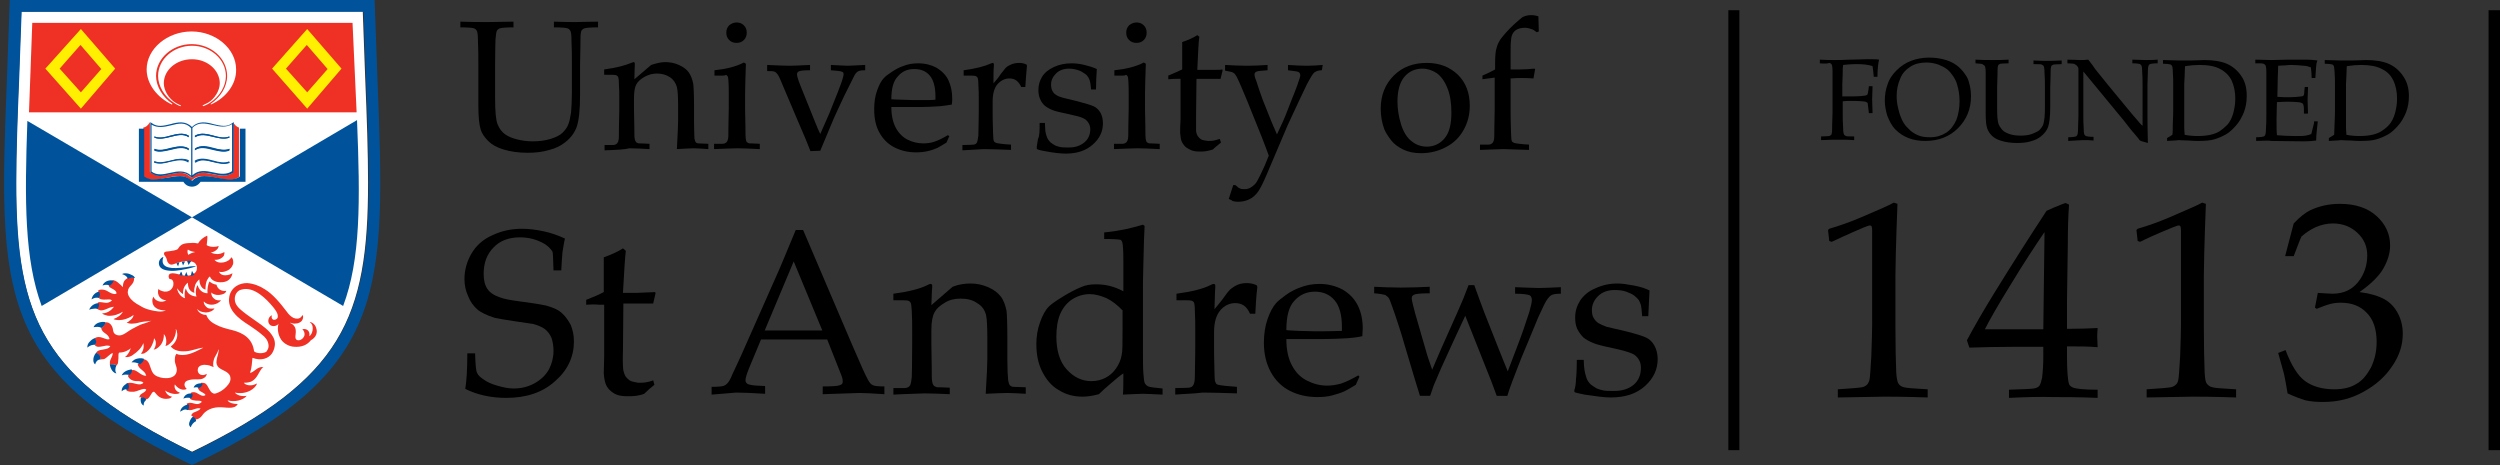 <?xml version="1.0" encoding="utf-8"?>
<svg version="1.1" id="a_x2F_w" xmlns="http://www.w3.org/2000/svg" xmlns:xlink="http://www.w3.org/1999/xlink" x="0px" y="0px"
	 viewBox="0 339.1 612 113.9" enable-background="new 0 339.1 612 113.9" xml:space="preserve">
<rect x="0" y="339.1" width="612" height="113.9" fill="#333333" stroke="none"/>
<rect x="-55.8" y="282.3" fill="none" width="729.3" height="227.8"/>
<g>
	<path d="M113.9,434.3c0.3-1.8,0.5-4.7,0.5-8.7h1.9c0.1,2.7,0.2,4.3,0.5,4.8c0.2,0.5,0.7,1,1.6,1.6c0.8,0.6,1.9,1.1,3.3,1.5
		c1.4,0.4,2.7,0.7,4,0.7c1.9,0,3.6-0.4,5.2-1.3c1.6-0.9,2.7-2,3.5-3.4c0.7-1.4,1.1-2.9,1.1-4.5c0-1.2-0.2-2.3-0.5-3.2
		c-0.4-0.9-0.9-1.6-1.7-2.2c-0.7-0.5-1.7-0.9-2.8-1.2c-0.7-0.1-2.1-0.3-4.1-0.6c-2.1-0.3-3.8-0.6-5.3-0.9c-1.9-0.6-3.4-1.3-4.3-2.1
		c-0.9-0.8-1.7-1.9-2.2-3.2c-0.6-1.3-0.9-2.7-0.9-4.2c0-2.2,0.6-4.3,1.7-6.2c1.1-1.9,2.8-3.5,5.1-4.5c2.3-1.1,4.7-1.6,7.3-1.6
		c1.6,0,3.3,0.2,5.2,0.6c1.9,0.4,3.6,1,5.3,1.8c-0.3,1.2-0.4,2.3-0.6,3.3c-0.1,1-0.2,2.5-0.3,4.5h-1.9c-0.1-2.9-0.1-4.4-0.3-4.7
		c-0.5-0.7-1.1-1.3-1.9-1.8c-1.9-1.1-3.9-1.6-6-1.6c-2.7,0-4.9,0.8-6.5,2.5c-1.6,1.6-2.4,3.8-2.4,6.4c0,1.6,0.3,2.8,0.9,3.7
		c0.6,0.9,1.6,1.6,3.1,2.1c1,0.4,2.7,0.7,5,1c2.3,0.3,4.4,0.6,6.3,1c1.8,0.5,3.1,1.1,3.9,1.9c0.8,0.7,1.5,1.7,2.1,2.8
		c0.5,1.2,0.8,2.5,0.8,4.1c0,3.7-1.5,7-4.6,9.7c-3.1,2.8-7.1,4.1-12,4.1C120.3,436.5,116.9,435.8,113.9,434.3z"/>
	<path d="M143.5,413.7v-1.2c1.8-0.7,3.2-1.3,4.3-1.9c0-4.5,0-7.3,0-8.5c1.9-0.7,3.5-1.4,4.7-2.2l0.7,0.6c-0.2,1.6-0.4,5-0.7,10.3
		c1.5,0,2.4,0,2.7,0c0.2,0,1.1,0,2.9-0.1c1,0,1.7-0.1,2.2-0.1l0.2,0.2l-0.6,2.6c-1.2,0-2.3,0-3.2,0c-1,0-2.4,0-4.1,0l-0.1,11.4
		c-0.1,2.8,0,4.4,0.1,5c0.1,0.5,0.3,1,0.5,1.4c0.3,0.4,0.6,0.7,1,1c0.4,0.3,1.1,0.4,2.1,0.6c0.8,0,1.4,0,1.9-0.1
		c0.5-0.1,1.1-0.2,1.8-0.5l0.3,1.1c-0.9,0.7-1.7,1.4-2.5,2.2c-0.7,0.3-1.4,0.4-2,0.5c-0.6,0.1-1.3,0.1-2.1,0.1c-1,0-1.8-0.1-2.4-0.3
		c-0.6-0.2-1.1-0.5-1.6-0.9c-0.5-0.4-0.9-0.9-1.2-1.5c-0.3-0.6-0.5-1.6-0.6-2.9c0-1.3,0.1-2.7,0.1-4.2c0-0.3,0-0.6,0-1v-11.6h-1.2
		C145.7,413.6,144.7,413.6,143.5,413.7z"/>
	<path d="M174.2,435.7v-1.9c1.5,0,2.4-0.1,2.8-0.2c0.4-0.1,0.7-0.3,1-0.6c0.3-0.3,0.8-1,1.3-2.3c0.3-0.7,1.6-3.3,3.6-7.9l7-15.8
		c0.8-1.7,2.4-5.6,4.9-11.6h1.8l12,28.1c2,4.6,3.2,7.4,3.9,8.6c0.4,0.7,0.7,1.1,1.2,1.3c0.4,0.2,1.4,0.3,2.8,0.3v1.9
		c-2.9-0.2-5-0.3-6.1-0.3l-9,0.3v-1.9c2.1,0,3.4-0.1,3.8-0.2c0.4-0.1,0.7-0.2,0.9-0.4c0.2-0.2,0.2-0.4,0.2-0.7
		c0-0.4-0.1-0.9-0.4-1.6l-3.4-8.6h-16.2l-3,7.2c-0.5,1.3-0.8,2.2-0.8,2.8c0,0.3,0.1,0.5,0.2,0.6c0.2,0.3,0.5,0.4,1,0.5
		c0.7,0.2,1.9,0.2,3.6,0.3v1.9c-3.2-0.2-5.5-0.3-7.1-0.3C178.3,435.4,176.3,435.5,174.2,435.7z M187.2,420h14.1l-7-16.9L187.2,420z"
		/>
	<path d="M218.7,435.7v-1.6l2.7,0c0.4,0,0.7-0.1,0.9-0.2c0.2-0.1,0.4-0.3,0.5-0.5c0.2-0.4,0.3-1,0.4-2c0-0.2,0.1-2.9,0.1-8V420
		c0-1.5,0-3.1-0.1-4.8c-0.1-1.1-0.1-1.8-0.3-2c-0.1-0.2-0.3-0.4-0.6-0.5c-0.3-0.1-1.5-0.1-3.6-0.1V411c3.8-0.5,6.5-1.2,8.3-2.1
		c0.4-0.2,0.6-0.3,0.8-0.3c0.1,0,0.2,0.1,0.3,0.1c0.1,0.1,0.1,0.2,0.1,0.4c0,0.1,0,0.3,0,0.4c-0.1,0.7-0.1,2.1-0.2,4.3l5.2-4.5
		c1.5-0.6,3-0.8,4.4-0.8c1.5,0,2.9,0.3,4.3,0.9c1.4,0.6,2.4,1.4,3.1,2.3c0.7,0.9,1.1,2.1,1.4,3.5c0.1,0.8,0.2,3.2,0.2,7v5
		c0,2.4,0.1,4.1,0.2,5c0.1,0.6,0.2,0.9,0.4,1.2c0.2,0.2,0.5,0.4,0.9,0.4l3,0.1v1.6c-1.8-0.1-3.4-0.2-4.6-0.2c-1.1,0-2.8,0.1-5.2,0.2
		c0.3-4.6,0.4-7.5,0.4-8.7v-4.7c0-2.9-0.1-4.9-0.3-5.8c-0.3-1.3-1-2.3-2.2-3c-1.1-0.8-2.5-1.1-4.1-1.1c-1.4,0-2.7,0.3-3.8,1
		c-1.2,0.7-2,1.4-2.5,2.3c-0.5,0.9-0.8,2.3-0.8,4.4v3.4c0.1,4.9,0.1,7.5,0.1,7.9c0,0.9,0.1,1.6,0.3,2c0.1,0.2,0.2,0.3,0.3,0.4
		c0.1,0.1,0.4,0.2,0.7,0.3c0.1,0,1.1,0,3.1,0.1v1.6c-2.3-0.1-4.3-0.2-6.2-0.2C224.8,435.5,222.2,435.5,218.7,435.7z"/>
	<path d="M270.3,397.6V396c2.1-0.2,3.8-0.5,5.3-0.8c1.4-0.3,2.8-0.7,4.2-1.1l0.4,0.3c-0.1,1.6-0.2,4.7-0.3,9.2l-0.1,4.5v17.5
		c0,1.9,0,3.6,0.1,4.9c0.1,1.4,0.2,2.2,0.4,2.5c0.2,0.3,0.4,0.5,0.8,0.7c0.4,0.2,1.6,0.3,3.5,0.5v1.5c-2.3-0.1-3.9-0.2-4.8-0.2
		c-0.8,0-2.5,0.1-4.9,0.2c0.1-1.3,0.1-3,0.1-5.2c-0.8,0.5-1.8,1.4-3,2.4c-1.3,1.1-2.3,2-3,2.7c-1.5,0.4-2.8,0.6-4,0.6
		c-2.1,0-4.1-0.5-5.8-1.6c-1.8-1-3.1-2.6-4.1-4.6c-1-2-1.4-4.2-1.4-6.7c0-1.9,0.3-3.6,0.9-5.3c0.6-1.7,1.3-3,2.2-3.9
		c0.5-0.5,1.6-1.3,3.4-2.4c1.8-1.1,3.2-1.8,4.4-2.3c1.1-0.5,2.3-0.7,3.6-0.7c1.2,0,2.3,0.1,3.5,0.4c1.1,0.3,2.2,0.7,3.3,1.3v-7.4
		c0-2.6-0.1-4.2-0.3-4.7c-0.1-0.2-0.2-0.4-0.4-0.5C273.8,397.7,272.5,397.6,270.3,397.6z M274.9,415.2c-1.3-1.4-2.6-2.4-4-3.1
		c-1.4-0.6-2.8-1-4.1-1c-1.5,0-2.9,0.4-4.2,1.2c-1.3,0.8-2.3,2-3,3.5c-0.7,1.6-1,3.5-1,5.7c0,3.4,0.8,6.1,2.5,8
		c1.7,1.9,3.7,2.9,6.1,2.9c1.3,0,2.4-0.3,3.4-0.8c1-0.5,1.9-1.3,2.6-2.3c0.7-1,1.2-2.1,1.4-3.4c0.2-0.8,0.2-2.8,0.2-6.1V415.2z"/>
	<path d="M287.7,435.7v-1.6c2.1,0,3.3-0.1,3.4-0.1c0.3-0.1,0.6-0.1,0.7-0.3c0.2-0.1,0.3-0.3,0.4-0.5c0.2-0.4,0.3-1.1,0.3-2
		c0.1-5,0.1-7.6,0.1-7.8V420c0-1.5,0-3.1-0.1-4.8c0-1.1-0.1-1.8-0.2-2c-0.1-0.2-0.3-0.4-0.6-0.5c-0.3-0.1-1.5-0.1-3.7-0.1V411
		c3.8-0.5,6.5-1.2,8.3-2.1c0.4-0.2,0.6-0.3,0.8-0.3c0.1,0,0.2,0.1,0.3,0.1c0.1,0.1,0.1,0.2,0.1,0.4c0,0.1,0,0.3,0,0.4
		c-0.1,1.1-0.1,2.9-0.2,5.3c0.8-1,1.6-1.9,2.3-2.9c0.7-1,1.2-1.6,1.5-1.9c0.6-0.5,1.2-0.9,1.9-1.2c0.7-0.3,1.5-0.4,2.3-0.4
		c0.8,0,1.6,0.2,2.3,0.5l0.2,0.4c-0.3,2.5-0.4,4.7-0.5,6.6h-1.3c-0.4-0.9-0.9-1.6-1.5-2c-0.6-0.4-1.3-0.6-2.1-0.6
		c-1.4,0-2.7,0.6-3.7,1.8c-1,1.2-1.5,3-1.5,5.3v2.9c0,1.2,0,3.5,0.1,6.8c0,1.2,0.1,1.9,0.1,2.2c0.1,0.3,0.2,0.5,0.3,0.7
		c0.1,0.1,0.3,0.3,0.6,0.3c0.6,0.2,2.1,0.3,4.5,0.5v1.6c-3.3-0.1-6.1-0.2-8.4-0.2C292.2,435.5,289.9,435.5,287.7,435.7z"/>
	<path d="M332.8,431.3l-0.9,2c-1.3,0.8-2.2,1.3-2.8,1.6c-0.9,0.4-1.9,0.7-3,1c-1.1,0.3-2.3,0.4-3.6,0.4c-2.5,0-4.7-0.5-6.7-1.5
		c-2-1-3.6-2.6-4.7-4.6c-1.1-2-1.7-4.4-1.7-7.2c0-2.1,0.3-4.1,0.9-5.8c0.6-1.7,1.3-3,2-3.8c0.5-0.6,1.4-1.3,2.5-2.1
		c1.1-0.8,2.3-1.4,3.4-1.8c1.5-0.6,3.1-0.9,4.8-0.9c2.1,0,4,0.5,5.7,1.4c1.7,1,2.9,2.3,3.7,3.9s1.2,3.5,1.2,5.6
		c0,0.5-0.1,1.2-0.1,1.9c-1.3,0.3-2.5,0.4-3.6,0.5c-2,0.1-4,0.2-6,0.2h-9c0,2.7,0.5,4.9,1.4,6.5c0.9,1.7,2.1,2.9,3.7,3.7
		c1.6,0.8,3.2,1.2,4.9,1.2c1.1,0,2.3-0.2,3.4-0.5c1.1-0.4,2.5-1,4.2-2L332.8,431.3z M314.9,419.9c0.5,0.1,1.5,0.1,3,0.2
		c2.8,0.1,4.7,0.1,5.7,0.1c2.5,0,4.1-0.1,4.9-0.1c0-0.4,0-0.8,0-1c0-2.9-0.6-5.1-1.8-6.5c-1.2-1.4-2.8-2.1-4.8-2.1
		c-2.1,0-3.8,0.8-5.1,2.3C315.5,414.2,314.9,416.6,314.9,419.9z"/>
	<path d="M347.6,436l-1.2-3.9l-2.6-8.7c-0.7-2.5-1.5-4.9-2.3-7.3c-0.8-2.3-1.3-3.7-1.5-4s-0.6-0.6-0.9-0.8c-0.4-0.1-1.3-0.3-2.7-0.4
		v-1.6c2.1,0.1,4.3,0.2,6.6,0.2c2.5,0,4.8-0.1,7-0.2v1.6c-1.7,0-2.9,0.1-3.4,0.2c-0.4,0.1-0.6,0.2-0.8,0.4c-0.2,0.2-0.2,0.4-0.2,0.7
		c0,0.4,0.3,1.6,0.8,3.5l2.6,9c0.4,1.5,1,3.2,1.6,4.9l2.1-4.9l4.1-9.2c1-2.2,1.9-4.4,2.7-6.6h1.4c1.2,3.4,2.1,5.7,2.5,6.8l3.2,8.1
		c1.1,2.7,1.9,4.8,2.5,6.2l2.1-5.5c1.4-3.6,2.4-6.6,3.2-9.1c0.4-1.4,0.6-2.3,0.6-2.9c0-0.5-0.2-0.9-0.5-1.1
		c-0.4-0.2-1.6-0.4-3.6-0.4v-1.6c2.8,0.1,4.8,0.2,5.9,0.2c1.3,0,3.1-0.1,5.3-0.2v1.6c-1.1,0-1.8,0.1-2.2,0.3c-0.4,0.2-0.7,0.5-1,0.9
		c-0.5,0.6-1.2,2.1-2.3,4.5l-2.9,7l-1.3,3.1c-0.2,0.6-1,2.5-2.2,5.7c-0.5,1.3-0.9,2.5-1.2,3.5h-2.6l-1.3-3.5l-6.4-16.1l-2.7,5.8
		l-3.2,7c-0.7,1.6-1.3,3-1.8,4.2l-0.9,2.6L347.6,436L347.6,436z"/>
	<path d="M386,427.2h1.7c0,1.1,0.1,1.9,0.2,2.6c0.1,0.6,0.3,1.3,0.5,1.9c0.2,0.6,0.6,1.1,1,1.5c0.5,0.4,1,0.7,1.5,1
		c0.5,0.2,1.1,0.4,1.7,0.5c0.6,0.1,1.4,0.1,2.6,0.1c1.9,0,3.5-0.5,4.7-1.5c1.2-1,1.8-2.4,1.8-4.2c0-0.8-0.2-1.5-0.6-2.1
		c-0.4-0.6-0.9-1.1-1.7-1.4c-0.7-0.3-2.3-0.8-4.7-1.3c-2.4-0.5-3.9-0.9-4.6-1.2c-1-0.4-1.9-0.9-2.5-1.4c-0.6-0.6-1.1-1.3-1.5-2.1
		c-0.4-0.9-0.5-1.8-0.5-2.8c0-1.5,0.4-2.8,1.2-4.1c0.8-1.2,2-2.3,3.7-3c1.7-0.8,3.5-1.2,5.4-1.2c1.2,0,2.5,0.2,4.1,0.5
		c1.6,0.3,2.8,0.7,3.8,1.2c-0.1,2.1-0.2,4.2-0.3,6.3H402c-0.1-1.4-0.2-2.3-0.3-2.7c-0.1-0.4-0.3-0.8-0.5-1.2
		c-0.2-0.3-0.6-0.7-1.1-1.1c-0.5-0.4-1.2-0.7-2-1c-0.8-0.3-1.8-0.4-2.9-0.4c-1.6,0-3,0.5-4,1.5c-1,1-1.5,2.1-1.5,3.4
		c0,0.7,0.1,1.4,0.4,1.9c0.3,0.5,0.7,1,1.2,1.3c0.5,0.3,1.2,0.6,2,0.9l4.7,1.1c2.4,0.6,4,1.1,4.9,1.5c0.9,0.4,1.6,1.1,2.1,2
		c0.5,0.9,0.8,2,0.8,3.3c0,2.5-1,4.7-3.1,6.6c-2.1,1.9-4.9,2.8-8.4,2.8c-1.6,0-3.7-0.3-6.4-0.7c-1.5-0.3-2.3-0.5-2.4-0.6
		c-0.1-0.1-0.1-0.1-0.1-0.3s0-0.3,0.1-0.5c0.2-0.8,0.3-1.6,0.3-2.4C385.9,431.2,386,429.6,386,427.2z"/>
</g>
<g>
	<polygon points="423.1,449.3 423.1,341.6 425.8,341.6 425.8,449.3 422.9,449.3 	"/>
	<polygon points="609.2,449.3 609.2,341.6 612,341.6 612,449.3 609.1,449.3 	"/>
	<path d="M445.5,354.6v-0.9c1.4,0.1,2.6,0.1,3.6,0.1c0.7,0,1.9,0,3.8-0.1c1.8,0,3-0.1,3.7-0.1c0.7,0,1.3,0,1.9,0
		c0.6,0,1.1,0,1.5,0.1c-0.2,0.8-0.4,2.2-0.4,4.2h-0.9c-0.1-1.1-0.2-2-0.3-2.6c-0.5-0.2-1.1-0.3-1.8-0.4c-0.7-0.1-1.5-0.1-2.5-0.1
		s-1.9,0.1-2.9,0.2c-0.1,0.5-0.1,1-0.1,1.4c0,0.2,0,1.3-0.1,3.2v3.1c1,0,2,0,2.8,0c1.2,0,2.1-0.1,2.8-0.2c0.3-0.1,0.4-0.1,0.5-0.2
		c0.1-0.1,0.2-0.5,0.3-1.2l0.1-0.9h0.9l-0.1,3.2l0.1,3.4h-0.9l-0.1-0.9c-0.1-1-0.2-1.6-0.2-1.6c-0.1-0.1-0.3-0.2-0.5-0.3
		c-0.5-0.1-1.7-0.2-3.6-0.2c-0.7,0-1.3,0-2,0.1v2.8c0,1.3,0,2.5,0.1,3.7c0,0.9,0.1,1.4,0.2,1.6c0.1,0.2,0.3,0.3,0.5,0.4
		c0.2,0.1,0.9,0.1,2,0.1v0.9c-1.2-0.1-2.4-0.1-3.5-0.1c-1.1,0-2.6,0-4.6,0.1v-0.9c1.1,0,1.8-0.1,2-0.1c0.2-0.1,0.4-0.2,0.5-0.3
		c0.1-0.2,0.2-0.6,0.2-1.4c0-0.2,0-1.5,0.1-4v-6.5c0-1.3,0-2.5,0-3.7c0-0.9-0.1-1.4-0.2-1.6c-0.1-0.2-0.3-0.3-0.5-0.4
		C447.2,354.7,446.6,354.7,445.5,354.6"/>
	<path d="M461.4,363.8c0-1.5,0.2-2.8,0.7-4.1c0.4-1.3,1.2-2.4,2.2-3.4c1-1,2.2-1.8,3.5-2.3c1.3-0.5,2.8-0.8,4.4-0.8
		c1.5,0,2.9,0.2,4.2,0.6c1.3,0.4,2.3,1,3.1,1.7c0.8,0.7,1.4,1.5,1.9,2.3c0.4,0.6,0.6,1.4,0.8,2.2c0.2,0.8,0.3,1.8,0.3,2.7
		c0,3.1-1.1,5.7-3.2,7.8c-2.1,2.1-4.8,3.1-8,3.1c-1.5,0-2.8-0.2-4.1-0.7c-1.3-0.5-2.3-1.2-3.2-2.1c-0.9-0.9-1.5-2.1-2-3.4
		C461.7,366.4,461.4,365.1,461.4,363.8 M464.3,362.6c0,0.9,0.1,1.8,0.3,2.7c0.2,0.9,0.4,1.7,0.7,2.4c0.4,1.1,1,2.1,1.8,2.8
		c0.7,0.8,1.5,1.3,2.4,1.7c0.9,0.4,1.9,0.5,3,0.5c1.5,0,2.8-0.4,3.9-1.1c1.1-0.7,1.9-1.8,2.5-3.1c0.5-1.3,0.8-2.9,0.8-4.6
		c0-1.5-0.2-2.8-0.6-4.1c-0.2-0.8-0.6-1.5-1-2.1c-0.4-0.6-0.9-1.2-1.4-1.6c-0.6-0.5-1.3-0.8-2.2-1.2c-0.9-0.3-1.9-0.5-2.9-0.5
		c-1.5,0-2.8,0.3-3.9,1c-1.1,0.7-2,1.6-2.5,2.9C464.6,359.6,464.3,361.1,464.3,362.6"/>
	<path d="M483.6,354.6v-0.9c1.5,0.1,2.9,0.1,4.2,0.1c1.3,0,2.6,0,3.9-0.1v0.9c-1.1,0-1.8,0.1-2,0.1c-0.2,0.1-0.4,0.2-0.5,0.3
		c-0.1,0.2-0.2,0.6-0.2,1.4c0,0.2,0,1.5-0.1,4v5.2c0,2,0.1,3.3,0.4,4c0.3,0.6,0.7,1.2,1.2,1.6c0.4,0.3,1,0.6,1.7,0.8
		c0.7,0.2,1.5,0.3,2.4,0.3c1,0,2-0.1,2.8-0.4c0.8-0.3,1.4-0.6,1.8-0.9c0.4-0.4,0.7-0.8,0.9-1.2c0.2-0.5,0.3-1.1,0.4-1.9
		c0.1-0.8,0.1-1.8,0.1-3v-4.3c0-1.3,0-2.5-0.1-3.7c0-0.9-0.1-1.4-0.2-1.6c-0.1-0.2-0.3-0.3-0.5-0.4c-0.2-0.1-0.9-0.1-2-0.1v-0.9
		c1.5,0.1,2.7,0.1,3.4,0.1c0.6,0,1.8,0,3.5-0.1v0.9c-1.1,0-1.8,0.1-2,0.1c-0.2,0.1-0.4,0.2-0.5,0.3c-0.1,0.2-0.2,0.6-0.2,1.4
		c0,0.2,0,1.5-0.1,4v4.7c0,2.3-0.2,3.9-0.5,4.8c-0.3,0.9-0.9,1.7-1.8,2.4c-0.6,0.5-1.4,0.9-2.5,1.2c-1,0.3-2.1,0.4-3.4,0.4
		c-1.4,0-2.7-0.2-3.7-0.5c-1.1-0.3-1.9-0.8-2.4-1.3c-0.5-0.5-0.9-1.1-1.1-1.7c-0.3-0.8-0.4-2-0.4-3.8v-6.2c0-1.3,0-2.5,0-3.7
		c0-0.9-0.1-1.4-0.2-1.6c-0.1-0.2-0.3-0.3-0.5-0.4C485.4,354.7,484.7,354.7,483.6,354.6"/>
	<path d="M506.3,373.6v-0.9c1,0,1.6-0.1,1.9-0.2c0.1-0.1,0.2-0.1,0.3-0.3c0.1-0.2,0.2-0.7,0.2-1.5c0-1.2,0.1-2.3,0.1-3.2v-11.3
		c0-0.3,0-0.5-0.1-0.6c-0.1-0.2-0.2-0.4-0.5-0.6c-0.2-0.1-0.4-0.3-0.6-0.3c-0.2,0-0.7-0.1-1.5-0.1v-0.9c1.6,0,2.6,0.1,3,0.1
		c0.7,0,1.4,0,2.1-0.1c0.8,1,1.4,1.8,1.7,2.3l2.9,3.6l4.2,5.1c1.3,1.6,2.4,2.9,3.2,3.8c0.5,0.6,0.9,1.1,1.3,1.4v-10.2
		c0-0.9,0-2-0.1-3.2c0-0.8-0.1-1.2-0.2-1.4c-0.1-0.1-0.2-0.2-0.3-0.3c-0.3-0.1-0.9-0.2-1.9-0.2v-0.9c1.1,0,2.2,0.1,3.3,0.1
		c1.1,0,2,0,2.9-0.1v0.9c-1,0-1.6,0.1-1.9,0.2c-0.1,0.1-0.2,0.1-0.3,0.3c-0.1,0.2-0.2,0.7-0.2,1.5c0,1.2-0.1,2.3-0.1,3.2v6.7
		c0,1.4,0,3.9,0.1,7.6l-1.4-0.4l-0.3-0.1c-0.1,0-0.1-0.1-0.2-0.1c-0.1,0-0.2-0.2-0.5-0.6c-0.8-0.9-1.3-1.6-1.7-2l-1.8-2.3l-9.9-12
		v10.8c0,0.9,0,2,0.1,3.3c0,0.8,0.1,1.3,0.2,1.4c0.1,0.1,0.2,0.2,0.3,0.3c0.3,0.1,0.9,0.2,1.9,0.2v0.9c-0.8-0.1-1.7-0.1-2.7-0.1
		C508.7,373.5,507.5,373.5,506.3,373.6"/>
	<path d="M530.5,373.6v-0.7c0.5-0.3,1-0.6,1.3-0.8c0.1-0.6,0.1-1.5,0.1-2.6c0.1-1.9,0.1-3.2,0.1-4v-5.7c0-0.9,0-2-0.1-3.2
		c0-0.8-0.1-1.2-0.2-1.4c-0.1-0.1-0.2-0.2-0.3-0.3c-0.3-0.1-1-0.2-1.9-0.2v-0.9c1.4,0,2.6,0.1,3.6,0.1c0.8,0,1.9,0,3.3,0
		c1.4,0,2.5-0.1,3.2-0.1c2.3,0,4.1,0.3,5.5,0.9c1.4,0.6,2.6,1.6,3.5,2.9c1,1.4,1.4,3,1.4,5c0,1.4-0.2,2.7-0.7,4
		c-0.5,1.2-1.1,2.3-1.9,3.2c-0.8,0.9-1.6,1.7-2.5,2.2c-0.9,0.5-1.8,0.9-2.8,1.2c-1,0.3-2.3,0.4-4,0.4c-0.6,0-1.3,0-2.3-0.1
		c-1.3,0-2.1-0.1-2.5-0.1C532.9,373.5,531.9,373.5,530.5,373.6 M534.8,372.1c1,0.2,2.1,0.3,3.2,0.3c1.2,0,2.2-0.1,3.1-0.3
		c0.9-0.2,1.7-0.5,2.3-0.9c0.6-0.4,1.2-0.9,1.9-1.6c0.6-0.7,1.1-1.7,1.4-2.8c0.3-1.1,0.5-2.3,0.5-3.5c0-1.7-0.3-3.2-0.9-4.5
		c-0.6-1.2-1.6-2.2-2.8-2.8c-1.2-0.7-3-1-5.1-1c-1.1,0-2.3,0.1-3.5,0.3c0,0.5-0.1,1.3-0.1,2.4l-0.1,2v5.6l0,4.3
		C534.7,370.2,534.7,371,534.8,372.1"/>
	<path d="M552.3,373.6v-0.9c1,0,1.6-0.1,1.9-0.2c0.1-0.1,0.2-0.1,0.3-0.3c0.1-0.2,0.2-0.7,0.2-1.5c0.1-1.2,0.1-2.3,0.1-3.2v-7.1
		c0-1.3,0-2.5,0-3.7c0-0.9-0.1-1.4-0.2-1.6c-0.1-0.2-0.3-0.3-0.5-0.4c-0.2-0.1-0.9-0.1-2-0.1v-0.9l4,0.1l4.2-0.1c2,0,3.5,0,4.4,0
		c0.9,0,1.8,0.1,2.6,0.2c-0.2,0.5-0.3,1-0.3,1.4c0,0.1-0.1,1.1-0.2,2.9h-0.9c0-0.9-0.1-1.8-0.2-2.6c-0.5-0.2-1.1-0.4-1.7-0.4
		c-1-0.1-2.1-0.2-3.1-0.2c-0.2,0-0.7,0-1.5,0.1c-0.8,0-1.3,0.1-1.7,0.1c0,1-0.1,2-0.1,2.9l-0.1,4.7c1.1,0.1,2.1,0.1,3,0.1
		c1.1,0,2.1-0.1,2.8-0.2c0.3,0,0.5-0.1,0.6-0.2s0.2-0.5,0.2-1.1l0.1-1h0.8v0.3l-0.1,2.9l0.1,3.3h-1l0-1c0-0.7-0.1-1.1-0.2-1.3
		c-0.1-0.2-0.3-0.3-0.6-0.4c-0.5-0.1-1.5-0.2-3.1-0.2c-0.6,0-1.5,0-2.7,0.1c0,0.9-0.1,2.3-0.1,4.2c0,1.7,0,3,0.1,3.9
		c1.3,0.1,2.8,0.2,4.5,0.2c1.2,0,2,0,2.5-0.1c0.5-0.1,1-0.2,1.4-0.4c0.1-0.3,0.2-0.7,0.3-1.2c0.2-0.8,0.4-1.4,0.4-1.9h0.9
		c-0.2,1.9-0.4,3.4-0.4,4.7c-0.8,0.1-1.8,0.2-2.9,0.2l-8.3-0.1C555.9,373.5,554.6,373.5,552.3,373.6"/>
	<path d="M570.1,373.6v-0.7c0.5-0.3,1-0.6,1.3-0.8c0-0.6,0.1-1.5,0.1-2.6c0.1-1.9,0.1-3.2,0.1-4v-5.7c0-0.9,0-2-0.1-3.2
		c-0.1-0.8-0.1-1.2-0.2-1.4c-0.1-0.1-0.2-0.2-0.3-0.3c-0.3-0.1-1-0.2-1.9-0.2v-0.9c1.4,0,2.5,0.1,3.6,0.1c0.8,0,1.9,0,3.3,0
		c1.4,0,2.5-0.1,3.2-0.1c2.3,0,4.1,0.3,5.5,0.9c1.4,0.6,2.6,1.6,3.5,2.9c1,1.4,1.5,3,1.5,5c0,1.4-0.2,2.7-0.7,4
		c-0.5,1.2-1.1,2.3-1.9,3.2c-0.8,0.9-1.6,1.7-2.5,2.2c-0.9,0.5-1.8,0.9-2.8,1.2c-1,0.3-2.3,0.4-4,0.4c-0.6,0-1.3,0-2.3-0.1
		c-1.3,0-2.1-0.1-2.5-0.1C572.5,373.5,571.5,373.5,570.1,373.6 M574.4,372.1c1,0.2,2.1,0.3,3.2,0.3c1.2,0,2.2-0.1,3.1-0.3
		c0.9-0.2,1.7-0.5,2.3-0.9c0.6-0.4,1.3-0.9,1.9-1.6c0.6-0.7,1.1-1.7,1.4-2.8c0.3-1.1,0.5-2.3,0.5-3.5c0-1.7-0.3-3.2-0.9-4.5
		c-0.6-1.2-1.5-2.2-2.8-2.8c-1.3-0.7-3-1-5.1-1c-1.1,0-2.3,0.1-3.5,0.3c0,0.5-0.1,1.3-0.1,2.4l-0.1,2v5.6l0,4.3
		C574.3,370.2,574.3,371,574.4,372.1"/>
	<path d="M448.4,398.3l-0.6-0.2l-0.3-2.7l0.3-0.3c2.4-0.7,5-1.6,7.8-2.8c4.2-1.8,6.8-2.9,8-3.6l0.9,0.3c-0.4,10.2-0.5,16.1-0.5,17.6
		V419c0,5,0.1,8.7,0.2,11.3c0.1,1.5,0.3,2.4,0.6,2.8c0.3,0.4,0.8,0.7,1.3,0.8c0.6,0.2,2.5,0.3,5.8,0.5v2c-5.7-0.2-9.2-0.2-10.6-0.2
		c-1.1,0-4.9,0.1-11.4,0.2v-2c3.4-0.2,5.4-0.4,5.9-0.5c0.5-0.1,0.9-0.3,1.2-0.6c0.3-0.2,0.4-0.6,0.6-1c0.2-0.7,0.3-2.7,0.5-6
		c0.1-3.3,0.2-5.8,0.2-7.5v-13.2c0-5.4,0-8.8,0-10.1c0-0.6-0.1-1-0.2-1.1c-0.1-0.1-0.2-0.1-0.4-0.1c-0.2,0-0.7,0.2-1.5,0.5
		C452.2,396.5,449.7,397.7,448.4,398.3"/>
	<path d="M491.8,436.5v-2c3.5-0.1,5.5-0.2,6.1-0.3c0.6-0.1,1-0.3,1.3-0.6c0.3-0.4,0.5-1.1,0.7-2c0.2-1.6,0.3-3.4,0.3-5.1V424h-7.3
		c-4,0-7.6,0.1-10.8,0.2l-0.6-1.8c1.7-3.2,4-7.2,6.9-11.9c4.2-6.8,8.4-13.4,12.6-19.8c0.3-0.1,0.9-0.4,1.8-0.8
		c1.7-0.7,2.7-1.1,2.9-1.1l0.8,0.4c-0.2,2.7-0.3,6-0.3,9.9c-0.1,8.3-0.2,12.8-0.2,13.6v6.9c3,0,5.5-0.1,7.5-0.2
		c-0.1,1.1-0.1,1.9-0.1,2.2l0.1,2.5c-2.3-0.2-4.2-0.2-5.8-0.2H506v2.3c0,3.7,0.2,6,0.5,6.9c0.1,0.3,0.4,0.6,0.8,0.8
		c0.8,0.4,2.9,0.6,6.2,0.6v2c-4.8-0.2-8.5-0.2-11.1-0.2C499.6,436.2,496,436.3,491.8,436.5 M485.9,419.7h14.3l0.3-23.8
		c-2.4,3.5-5.2,7.8-8.3,12.9C489.1,413.8,487,417.5,485.9,419.7"/>
	<path d="M523.9,398.3l-0.6-0.2l-0.3-2.7l0.3-0.3c2.4-0.7,5-1.6,7.8-2.8c4.1-1.8,6.8-2.9,8-3.6l0.9,0.3c-0.4,10.2-0.5,16.1-0.5,17.6
		V419c0,5,0.1,8.7,0.2,11.3c0.1,1.5,0.2,2.4,0.6,2.8c0.3,0.4,0.8,0.7,1.3,0.8c0.6,0.2,2.5,0.3,5.8,0.5v2c-5.7-0.2-9.2-0.2-10.6-0.2
		c-1.1,0-4.8,0.1-11.3,0.2v-2c3.4-0.2,5.4-0.4,5.9-0.5c0.5-0.1,0.9-0.3,1.2-0.6c0.3-0.2,0.5-0.6,0.6-1c0.2-0.7,0.3-2.7,0.5-6
		c0.1-3.3,0.2-5.8,0.2-7.5v-13.2c0-5.4,0-8.8,0-10.1c0-0.6-0.1-1-0.2-1.1c-0.1-0.1-0.2-0.1-0.4-0.1c-0.2,0-0.7,0.2-1.5,0.5
		C527.6,396.5,525.1,397.7,523.9,398.3"/>
	<path d="M560,435.4c-0.3-1.9-0.6-3.4-0.8-4.4c-0.1-0.6-0.7-2.5-1.5-5.5l1.8-0.7c1.4,3.7,3,6.3,4.8,7.6c1.8,1.3,4.2,2,7.1,2
		c2.1,0,4-0.4,5.4-1.3c1.5-0.8,2.6-2.2,3.6-4c0.9-1.9,1.4-3.9,1.4-6.3c0-3.1-0.8-5.5-2.4-7.1c-1.6-1.7-3.7-2.5-6.4-2.5
		c-0.9,0-1.7,0.1-2.5,0.3c-0.8,0.2-1.9,0.6-3.4,1.2l-0.4-0.3l0.7-3.6c1.8,0.1,3,0.2,3.6,0.2c2.7,0,4.8-1,6.3-2.9
		c1.5-1.9,2.2-4.1,2.2-6.5c0-2.2-0.8-4-2.4-5.5c-1.6-1.5-3.6-2.3-6-2.3c-1.4,0-2.8,0.3-4.2,0.9c-1.3,0.6-2.5,1.4-3.5,2.3
		c-0.4,0.8-1,2.5-1.9,4.8h-2.1l2.1-8c1.5-1.6,2.9-2.7,4.2-3.3c2.2-1,4.5-1.5,7.1-1.5c3.8,0,6.8,1,9,3c2.2,2,3.3,4.4,3.3,7.2
		c0,1.9-0.6,3.8-1.7,5.7c-1.1,1.9-3.1,3.8-5.8,5.7c2.5,0.3,4.5,0.9,6,1.7c1.5,0.8,2.6,2,3.4,3.5c0.8,1.5,1.2,3.2,1.2,5
		c0,2.7-0.8,5.3-2.5,7.8c-1.7,2.6-4,4.7-7.1,6.4c-3,1.7-6.3,2.5-9.9,2.5c-1.6,0-3-0.1-4.3-0.4C563.1,436.7,561.7,436.2,560,435.4"/>
</g>
<g>
	<path d="M112.7,345.8v-1.4c2.4,0.1,4.7,0.1,6.7,0.1c2.1,0,4.2-0.1,6.3-0.1v1.4c-1.7,0-2.8,0.1-3.2,0.2c-0.4,0.1-0.6,0.3-0.8,0.5
		c-0.2,0.3-0.3,1-0.4,2.2c0,0.3-0.1,2.4-0.1,6.3v8.2c0,3.2,0.2,5.3,0.6,6.3c0.4,1,1,1.9,1.9,2.5c0.7,0.5,1.6,0.9,2.8,1.2
		c1.2,0.3,2.4,0.5,3.9,0.5c1.7,0,3.1-0.2,4.4-0.6c1.3-0.4,2.3-0.9,2.9-1.5c0.6-0.6,1.1-1.2,1.4-2c0.3-0.7,0.5-1.7,0.7-3
		c0.1-1.3,0.2-2.9,0.2-4.8V355c0-2,0-4-0.1-5.9c0-1.4-0.1-2.2-0.3-2.5c-0.2-0.3-0.4-0.5-0.8-0.6c-0.4-0.1-1.4-0.2-3.2-0.2v-1.4
		c2.4,0.1,4.2,0.1,5.3,0.1c1,0,2.9-0.1,5.5-0.1v1.4c-1.8,0-2.8,0.1-3.2,0.2c-0.4,0.1-0.6,0.3-0.8,0.5c-0.2,0.3-0.3,1-0.3,2.2
		c0,0.3,0,2.4-0.1,6.3v7.4c0,3.7-0.3,6.2-0.8,7.7c-0.5,1.4-1.4,2.7-2.8,3.8c-1,0.8-2.3,1.5-3.9,1.9c-1.6,0.5-3.4,0.7-5.3,0.7
		c-2.3,0-4.3-0.3-5.9-0.8c-1.7-0.5-2.9-1.2-3.8-2.1c-0.9-0.9-1.5-1.8-1.8-2.7c-0.4-1.2-0.6-3.2-0.6-6.1V355c0-2,0-4-0.1-5.9
		c0-1.4-0.1-2.2-0.3-2.5c-0.2-0.3-0.4-0.5-0.8-0.6C115.6,345.9,114.5,345.8,112.7,345.8z"/>
	<path d="M148,375.9v-1.3l2.1,0c0.3,0,0.6-0.1,0.7-0.2c0.2-0.1,0.3-0.2,0.4-0.4c0.2-0.3,0.3-0.8,0.3-1.6c0-0.2,0-2.3,0.1-6.4v-2.7
		c0-1.2,0-2.5-0.1-3.8c0-0.9-0.1-1.4-0.2-1.6c-0.1-0.2-0.3-0.3-0.5-0.4c-0.2-0.1-1.2-0.1-2.9-0.1v-1.3c3-0.4,5.2-1,6.6-1.6
		c0.3-0.1,0.5-0.2,0.6-0.2c0.1,0,0.2,0,0.2,0.1c0.1,0.1,0.1,0.2,0.1,0.3c0,0.1,0,0.2,0,0.4c0,0.5-0.1,1.7-0.1,3.4l4.1-3.5
		c1.2-0.4,2.4-0.7,3.4-0.7c1.2,0,2.3,0.2,3.4,0.7c1.1,0.5,1.9,1.1,2.4,1.8c0.5,0.7,0.9,1.7,1.1,2.8c0.1,0.7,0.2,2.5,0.2,5.6v3.9
		c0,1.9,0.1,3.2,0.1,3.9c0.1,0.4,0.2,0.8,0.3,0.9c0.2,0.2,0.4,0.3,0.7,0.3l2.4,0.1v1.3c-1.4-0.1-2.7-0.2-3.6-0.2
		c-0.8,0-2.2,0.1-4.1,0.2c0.2-3.7,0.3-6,0.3-6.9v-3.7c0-2.3-0.1-3.8-0.3-4.6c-0.3-1-0.8-1.8-1.7-2.4c-0.9-0.6-2-0.9-3.2-0.9
		c-1.1,0-2.1,0.3-3,0.8c-0.9,0.5-1.6,1.1-2,1.8s-0.6,1.8-0.6,3.5v2.7c0.1,3.8,0.1,5.9,0.1,6.2c0,0.7,0.1,1.3,0.3,1.6
		c0.1,0.1,0.1,0.3,0.3,0.3c0.1,0.1,0.3,0.2,0.6,0.2c0.1,0,0.9,0,2.5,0.1v1.3c-1.8-0.1-3.4-0.2-4.9-0.2
		C152.9,375.7,150.9,375.8,148,375.9z"/>
	<path d="M174.9,357.6v-1.3c2.9-0.3,5.3-0.9,7.2-1.9l0.5,0.3c-0.1,3.2-0.2,5.6-0.2,7.2v4c0.1,3.8,0.1,5.9,0.1,6.2
		c0,0.7,0.1,1.3,0.2,1.6c0.1,0.1,0.2,0.3,0.3,0.3c0.1,0.1,0.3,0.2,0.5,0.2c0.1,0,0.9,0,2.5,0.1v1.3c-2.3-0.1-4-0.2-5.4-0.2
		c-1.2,0-3.1,0.1-5.8,0.2v-1.3l2.1,0c0.3,0,0.6-0.1,0.7-0.2c0.2-0.1,0.3-0.2,0.4-0.4c0.2-0.3,0.3-0.8,0.3-1.6c0-0.2,0-2.3,0.1-6.4
		v-3.9c0-2.2-0.1-3.5-0.2-3.9c-0.1-0.2-0.3-0.4-0.5-0.5C177.6,357.7,176.6,357.6,174.9,357.6z M180.3,344.6c0.7,0,1.3,0.2,1.8,0.7
		c0.5,0.5,0.7,1.1,0.7,1.8c0,0.7-0.2,1.3-0.7,1.8c-0.5,0.5-1.1,0.7-1.8,0.7c-0.7,0-1.3-0.2-1.8-0.7c-0.5-0.5-0.7-1.1-0.7-1.8
		c0-0.7,0.2-1.3,0.7-1.8C179,344.9,179.6,344.6,180.3,344.6z"/>
	<path d="M198.4,376.1c-0.6-1.5-1-2.5-1.2-3l-1.8-4.2l-4.5-10.6c-0.3-0.7-0.6-1.1-0.8-1.3c-0.2-0.2-0.4-0.4-0.7-0.4
		c-0.2-0.1-0.8-0.1-1.6-0.1V355c2.5,0.1,4.2,0.2,5.4,0.2c1.2,0,2.9-0.1,5.1-0.2v1.3c-1.6,0-2.5,0.1-2.8,0.3
		c-0.3,0.2-0.4,0.4-0.4,0.7c0,0.4,0.3,1.4,0.9,2.9l2.7,6.7l0.6,1.5c0.7,1.8,1.2,2.9,1.5,3.5l2.2-5c0.1-0.3,0.8-2,2-5
		c0.7-1.8,1.2-3.1,1.4-4c0.1-0.3,0.1-0.5,0.1-0.7c0-0.3-0.1-0.4-0.3-0.5c-0.4-0.2-1.3-0.3-2.8-0.4V355c2.2,0.1,3.6,0.2,4.2,0.2
		c0.5,0,1.9-0.1,4.2-0.2v1.3c-0.9,0-1.5,0.1-1.8,0.3c-0.3,0.2-0.6,0.5-0.9,1.1c-0.2,0.4-1,2-2.4,4.8l-2.1,4.5
		c-0.4,0.8-1.6,3.8-3.8,9L198.4,376.1L198.4,376.1z"/>
	<path d="M232.4,372.4l-0.7,1.6c-1,0.6-1.8,1.1-2.2,1.3c-0.7,0.3-1.5,0.6-2.4,0.8c-0.9,0.2-1.8,0.3-2.8,0.3c-2,0-3.7-0.4-5.3-1.2
		c-1.6-0.8-2.8-2-3.7-3.6c-0.9-1.6-1.3-3.5-1.3-5.7c0-1.7,0.2-3.2,0.7-4.6c0.5-1.4,1-2.4,1.6-3c0.4-0.5,1.1-1,2-1.6
		c0.9-0.6,1.8-1.1,2.7-1.4c1.2-0.5,2.4-0.7,3.8-0.7c1.7,0,3.2,0.4,4.5,1.1c1.3,0.8,2.3,1.8,2.9,3.1c0.6,1.3,0.9,2.8,0.9,4.4
		c0,0.4,0,0.9-0.1,1.5c-1.1,0.2-2,0.3-2.9,0.4c-1.6,0.1-3.2,0.2-4.8,0.2h-7.1c0,2.1,0.4,3.8,1.1,5.1c0.7,1.3,1.7,2.3,2.9,2.9
		c1.2,0.6,2.5,0.9,3.8,0.9c0.9,0,1.8-0.1,2.7-0.4c0.9-0.3,2-0.8,3.3-1.6L232.4,372.4z M218.2,363.4c0.4,0,1.2,0.1,2.3,0.1
		c2.2,0.1,3.7,0.1,4.6,0.1c2,0,3.3,0,3.9-0.1c0-0.4,0-0.6,0-0.8c0-2.3-0.5-4.1-1.4-5.1c-0.9-1.1-2.2-1.6-3.8-1.6c-1.7,0-3,0.6-4,1.8
		C218.7,358.9,218.2,360.8,218.2,363.4z"/>
	<path d="M235.6,375.9v-1.3c1.7,0,2.6-0.1,2.7-0.1c0.3,0,0.4-0.1,0.6-0.2c0.1-0.1,0.2-0.2,0.3-0.4c0.1-0.3,0.2-0.9,0.3-1.6
		c0.1-3.9,0.1-6,0.1-6.2v-2.6c0-1.2,0-2.5-0.1-3.8c0-0.9-0.1-1.4-0.2-1.6c-0.1-0.2-0.3-0.3-0.5-0.4c-0.3-0.1-1.2-0.1-2.9-0.1v-1.3
		c3-0.4,5.2-1,6.5-1.6c0.3-0.1,0.5-0.2,0.6-0.2c0.1,0,0.2,0,0.2,0.1c0.1,0.1,0.1,0.2,0.1,0.3c0,0.1,0,0.2,0,0.4
		c-0.1,0.9-0.1,2.3-0.1,4.2c0.7-0.8,1.3-1.5,1.8-2.3c0.6-0.8,1-1.2,1.2-1.5c0.4-0.4,1-0.7,1.5-0.9c0.6-0.2,1.2-0.3,1.8-0.3
		c0.6,0,1.2,0.1,1.8,0.4l0.1,0.3c-0.2,2-0.3,3.7-0.4,5.2h-1c-0.3-0.7-0.7-1.2-1.2-1.6c-0.4-0.3-1-0.5-1.7-0.5
		c-1.1,0-2.1,0.5-2.9,1.4c-0.8,0.9-1.2,2.4-1.2,4.2v2.3c0,1,0,2.8,0.1,5.3c0,0.9,0.1,1.5,0.1,1.8c0.1,0.3,0.1,0.4,0.2,0.5
		c0.1,0.1,0.3,0.2,0.5,0.3c0.4,0.1,1.6,0.3,3.6,0.4v1.3c-2.6-0.1-4.8-0.2-6.7-0.2C239.2,375.7,237.4,375.8,235.6,375.9z"/>
	<path d="M254.5,369.2h1.3c0,0.9,0.1,1.5,0.1,2c0.1,0.5,0.2,1,0.4,1.5c0.2,0.5,0.5,0.9,0.8,1.2c0.4,0.3,0.8,0.6,1.2,0.8
		c0.4,0.2,0.9,0.3,1.3,0.4c0.4,0.1,1.1,0.1,2.1,0.1c1.5,0,2.7-0.4,3.7-1.2c1-0.8,1.5-1.9,1.5-3.3c0-0.6-0.2-1.2-0.5-1.6
		c-0.3-0.5-0.7-0.8-1.3-1.1c-0.6-0.3-1.8-0.6-3.7-1c-1.9-0.4-3.1-0.7-3.6-0.9c-0.8-0.3-1.5-0.7-2-1.1c-0.5-0.4-0.9-1-1.2-1.7
		c-0.3-0.7-0.4-1.4-0.4-2.2c0-1.2,0.3-2.2,0.9-3.2c0.6-1,1.6-1.8,2.9-2.4c1.3-0.6,2.7-0.9,4.3-0.9c0.9,0,2,0.1,3.2,0.4
		c1.2,0.3,2.2,0.6,3,1c-0.1,1.6-0.2,3.3-0.2,5h-1.2c-0.1-1.1-0.2-1.8-0.3-2.1c-0.1-0.3-0.2-0.6-0.4-0.9c-0.2-0.3-0.4-0.6-0.9-0.9
		c-0.4-0.3-0.9-0.6-1.5-0.8c-0.6-0.2-1.4-0.4-2.3-0.4c-1.3,0-2.4,0.4-3.2,1.2c-0.8,0.8-1.2,1.7-1.2,2.7c0,0.6,0.1,1.1,0.3,1.5
		c0.2,0.4,0.5,0.8,0.9,1c0.4,0.3,0.9,0.5,1.6,0.7l3.7,0.9c1.9,0.5,3.2,0.9,3.9,1.2c0.7,0.3,1.3,0.9,1.7,1.6c0.4,0.7,0.6,1.6,0.6,2.6
		c0,2-0.8,3.7-2.5,5.2c-1.7,1.5-3.9,2.2-6.6,2.2c-1.3,0-3-0.2-5.1-0.6c-1.2-0.2-1.8-0.4-1.9-0.5c-0.1-0.1-0.1-0.1-0.1-0.2
		c0-0.1,0-0.2,0-0.4c0.1-0.6,0.2-1.3,0.3-1.9C254.5,372.4,254.5,371.1,254.5,369.2z"/>
	<path d="M272.8,357.6v-1.3c2.9-0.3,5.3-0.9,7.2-1.9l0.5,0.3c-0.1,3.2-0.2,5.6-0.2,7.2v4c0.1,3.8,0.1,5.9,0.1,6.2
		c0,0.7,0.1,1.3,0.2,1.6c0.1,0.1,0.2,0.3,0.3,0.3c0.1,0.1,0.3,0.2,0.5,0.2c0.1,0,0.9,0,2.5,0.1v1.3c-2.3-0.1-4-0.2-5.4-0.2
		c-1.2,0-3.1,0.1-5.8,0.2v-1.3l2.1,0c0.3,0,0.6-0.1,0.7-0.2c0.2-0.1,0.3-0.2,0.4-0.4c0.2-0.3,0.3-0.8,0.3-1.6c0-0.2,0-2.3,0.1-6.4
		v-3.9c0-2.2-0.1-3.5-0.2-3.9c-0.1-0.2-0.2-0.4-0.5-0.5C275.5,357.7,274.5,357.6,272.8,357.6z M278.2,344.6c0.7,0,1.3,0.2,1.8,0.7
		c0.5,0.5,0.7,1.1,0.7,1.8c0,0.7-0.2,1.3-0.7,1.8c-0.5,0.5-1.1,0.7-1.8,0.7c-0.7,0-1.3-0.2-1.8-0.7c-0.5-0.5-0.7-1.1-0.7-1.8
		c0-0.7,0.2-1.3,0.7-1.8C276.9,344.9,277.5,344.6,278.2,344.6z"/>
	<path d="M286,358.5v-0.9c1.4-0.6,2.6-1.1,3.4-1.5c0-3.5,0-5.8,0-6.7c1.5-0.5,2.8-1.1,3.7-1.7l0.5,0.4c-0.2,1.2-0.3,3.9-0.5,8.1
		c1.2,0,1.9,0,2.1,0c0.1,0,0.9,0,2.3,0c0.8,0,1.3,0,1.7-0.1l0.1,0.2l-0.5,2.1c-0.9,0-1.8,0-2.6,0c-0.8,0-1.9,0-3.3,0l-0.1,9
		c0,2.2,0,3.5,0,3.9c0.1,0.4,0.2,0.8,0.4,1.1c0.2,0.3,0.5,0.6,0.8,0.8c0.3,0.2,0.9,0.3,1.7,0.4c0.6,0,1.1,0,1.5-0.1
		c0.4-0.1,0.8-0.2,1.4-0.4l0.3,0.9c-0.7,0.6-1.4,1.1-2,1.7c-0.6,0.2-1.1,0.3-1.6,0.4c-0.5,0.1-1,0.1-1.7,0.1c-0.8,0-1.4-0.1-1.9-0.3
		c-0.5-0.2-0.9-0.4-1.3-0.7c-0.4-0.3-0.7-0.7-1-1.2c-0.3-0.5-0.4-1.3-0.5-2.3c0-1,0-2.1,0.1-3.3c0-0.2,0-0.5,0-0.8v-9.2h-0.9
		C287.8,358.4,286.9,358.4,286,358.5z"/>
	<path d="M300.8,387.8l1.1-3.4h0.5c0.3,0.2,0.5,0.4,0.7,0.6c0.2,0.1,0.4,0.2,0.6,0.3c0.2,0.1,0.6,0.1,1,0.1c0.5,0,0.9-0.1,1.3-0.3
		c0.4-0.2,0.8-0.5,1.2-0.9c0.4-0.4,0.8-1.2,1.3-2.2c0.8-1.6,1.5-3.2,2.1-4.8c-0.5-1.3-1-2.8-1.7-4.5l-3.5-8.7
		c-1.1-2.6-1.9-4.6-2.6-6c-0.3-0.5-0.5-0.9-0.9-1.1c-0.3-0.2-1-0.3-2-0.5V355c1.8,0.1,3.7,0.2,5.4,0.2c1.7,0,3.4-0.1,5-0.2v1.3
		c-1.5,0.1-2.4,0.2-2.6,0.3c-0.4,0.1-0.6,0.4-0.6,0.8c0,0.2,0.1,0.7,0.4,1.4c0.6,1.8,1.1,3.4,1.6,4.7l1.4,3.5c0.8,2.1,1.6,3.8,2.1,5
		l1.2-2.6c0.5-1,1.3-3,2.4-5.9c1.2-2.9,1.8-4.7,2-5.4c0.1-0.2,0.1-0.4,0.1-0.6c0-0.3-0.1-0.5-0.3-0.7c-0.2-0.2-1.1-0.3-2.7-0.5V355
		c1.7,0.1,3.2,0.2,4.6,0.2c1.3,0,2.6-0.1,3.9-0.2l-0.2,1.3c-0.8,0-1.3,0.2-1.8,0.5c-0.4,0.3-1,1.3-1.9,3c-0.8,1.7-2.4,5-4.7,10
		l-5.1,12c-0.8,1.9-1.5,3.3-2.1,4.2c-0.6,0.8-1.3,1.5-2.2,1.9c-0.8,0.4-1.8,0.6-2.8,0.6c-0.5,0-0.9-0.1-1.3-0.2
		C301.7,388.2,301.3,388,300.8,387.8z"/>
	<path d="M338,365.7c0-3.3,1.1-6,3.2-8.1c2.1-2.1,4.8-3.1,8.1-3.1c3.1,0,5.6,1,7.6,2.9c2,2,2.9,4.5,2.9,7.6c0,2.2-0.5,4.1-1.5,5.9
		c-1,1.8-2.4,3.2-4.3,4.2s-3.9,1.5-6.1,1.5c-1.7,0-3.2-0.3-4.4-0.9c-1.2-0.6-2.2-1.3-2.9-2.2c-0.7-0.9-1.3-1.8-1.7-2.7
		C338.3,369.2,338,367.5,338,365.7z M342.1,364c0,1.8,0.3,3.7,0.9,5.6c0.6,1.9,1.5,3.3,2.6,4.1c1.1,0.9,2.4,1.3,3.7,1.3
		c1.7,0,3.2-0.7,4.3-2c1.2-1.4,1.7-3.5,1.7-6.3c0-2.4-0.3-4.4-1-6.1c-0.7-1.7-1.6-2.9-2.6-3.6c-1.1-0.7-2.2-1.1-3.5-1.1
		c-1.8,0-3.3,0.7-4.4,2C342.7,359.2,342.1,361.2,342.1,364z"/>
	<path d="M362.9,358.5v-0.9c1.2-0.5,2.2-1,3.1-1.5v-1.3c0-1.9,0.1-3.3,0.4-4.1c0.2-0.8,0.6-1.5,1-2.1c0.7-0.9,1.7-2.1,3.2-3.5
		c1-0.9,1.7-1.5,2.1-1.8c0.6-0.3,1.3-0.5,2.1-0.5c0.6,0,1.2,0.1,1.8,0.3l0.1,3.7l-0.5,0.2c-0.5-0.4-0.9-0.7-1.4-0.8
		c-0.5-0.2-1-0.3-1.6-0.3c-0.8,0-1.5,0.2-2,0.5c-0.5,0.3-0.9,0.8-1.1,1.4c-0.2,0.6-0.3,1.8-0.3,3.7v4.6h2.3c1.2,0,2.3-0.1,3.5-0.2
		l0.2,0.1l-0.4,2.3c-1.3-0.1-2.2-0.1-2.8-0.1c-0.6,0-1.6,0-2.8,0.1v7.9c0,1,0,2.7,0.1,5.3c0,0.9,0.1,1.5,0.1,1.8
		c0.1,0.3,0.1,0.4,0.2,0.5c0.1,0.1,0.3,0.2,0.5,0.3c0.4,0.1,1.6,0.3,3.6,0.4v1.3c-3.4-0.1-5.6-0.2-6.3-0.2c-0.7,0-2.6,0.1-5.7,0.2
		v-1.3l2.1,0c0.3,0,0.6-0.1,0.7-0.2c0.2-0.1,0.3-0.2,0.4-0.4c0.2-0.3,0.3-0.8,0.3-1.6c0-0.2,0-2.3,0.1-6.4v-7.8L362.9,358.5z"/>
</g>
<path fill="#FFFFFF" d="M5.2,341.9c-0.1,2.6-0.6,16.4-0.6,16.4c-0.4,9.6-0.7,18-0.7,25.5c0,33,6.4,48.1,43.1,65.9
	c36.8-17.8,43.1-32.9,43.1-65.9c0-7.5-0.3-16-0.7-25.6c0,0-0.5-13.8-0.6-16.4C88.9,341.9,5.2,341.9,5.2,341.9z"/>
<g>
	<path fill="#EE3124" d="M86.3,344.7H7.9l-0.8,21.9h80.2L86.3,344.7z M49.7,365.1l-0.1-0.2c0,0,0.6-0.3,1.4-0.7
		c1.5-0.9,2.8-2.9,2.8-4.7c0-3.2-3-5.9-6.8-5.9c-3.8,0-6.9,2.6-6.9,5.9c0,1.8,1.3,3.8,2.8,4.7c0.8,0.5,1.4,0.7,1.4,0.7l-0.1,0.2
		c0,0-0.7-0.2-1.4-0.7c-2.6-1.6-4.1-4.3-4.1-6.7c0-4.1,3.8-7.4,8.3-7.4c4.5,0,8.3,3.3,8.3,7.4c0,2.4-1.4,5-4.1,6.7
		C50.4,364.9,49.7,365.1,49.7,365.1z M51.6,364.7l0-0.2c2.4-1.6,4-4.2,4-6.8c0-4.3-3.9-7.8-8.7-7.8c-4.7,0-8.7,3.5-8.7,7.8
		c0,2.5,1.6,5.2,4,6.8l-0.1,0.2c-3.6-1.7-6.2-5-6.2-8.6c0-5.1,5.1-9.3,11-9.3c5.9,0,10.9,4.2,10.9,9.3
		C57.9,359.7,55.3,363.1,51.6,364.7z"/>
	<path fill="#EE3124" d="M57.1,369v12.3c-0.1,0.1-1,0.8-2.5,0.8c-1.5,0-3.4-0.7-5-0.7c-1,0-1.8,0.4-2.5,1.1h-0.4c0,0-1-1.1-2.5-1.1
		c-1.6,0-3.5,0.7-5,0.7c-1.5,0-2.3-0.8-2.5-0.9V369c-0.3,0.6-1,1.3-1.6,1.3v12.1c0.6,0.5,1.4,0.7,2.2,0.7c2,0.1,4.4-0.9,6.5-0.9
		c1.1,0,2.2,0.3,3,1.2c0.8-0.9,1.8-1.2,3-1.2c2.1,0,4.5,0.9,6.5,0.9c0.8,0,1.6-0.2,2.2-0.7v-12.1C58.1,370.3,57.3,369.6,57.1,369z"
		/>
</g>
<path fill="#EE3124" d="M77.4,419.4c-0.2-0.8-0.9-1.4-1.6-1.5c0.1,0.1,0.3,0.3,0.4,0.4c0.7,0.8,0.3,2.7-0.5,3.1
	c0.3-1.1-0.5-2-1.7-1.7c0.4,0.3,0.7,1,0.5,1.6c-0.2,0.6-0.9,1.2-1.6,1.1c-1-0.2-0.4-1.5-0.5-2.3c0-1.1-0.8-1.7-1.3-1.9
	c-0.1,0,0-0.1,0-0.1c0.4,0.1,0.7,0.3,1.3,0.2c0.7,0,1.3-0.4,1.5-0.7c0.3-0.4,0.4-1,0.2-1.4c-0.1,0.2-0.3,0.4-0.5,0.6
	c-0.4,0.4-1.2,0.4-1.8,0.1c-0.6-0.3-1.2-0.9-1.6-1.5c-1.6-2.1-3.4-4.3-5.4-5.5c-1.2-0.8-2.8-1.4-4.3-1.5c-0.9,0-1.8,0.2-2.6,0.7
	c-1.1,0.7-1.7,1.8-1.8,2.9c-0.2,1.3,0.3,2.6,1.1,3.6c1.1,1.4,2.5,2.3,3.9,3.2c1,0.7,2.1,1.4,3,2.2c0.8,0.6,1.4,1.3,1.6,2.3
	c0.2,0.9-0.2,1.5-0.5,1.9c-0.7,0.5-2.4,0.5-3-0.1c-0.4-3.1-2.6-4.5-5.4-5.2c-1.3-0.3-2.8-0.7-3.9-1.3c-1-0.5-1.9-1.1-2.4-2.4
	c-0.2,0-0.6,0-1-0.2c-0.8-0.3-1.1-0.9-1.3-1.3c0.5,0.5,0.9,0.8,2.2,0.9c0.8,0,1.8-0.4,2.1-1c-0.8,0.1-1.4,0.1-1.8-0.2
	c-0.4-0.3-0.9-0.9-0.8-1.5c0.7,0.8,2.1,1.1,3.4,0.4c0.2-0.1,0.7-0.5,0.8-0.7c-0.7,0.1-1.3,0-1.7-0.4c-0.4-0.3-0.7-0.8-0.7-1.5
	c0.4,0.4,1.2,0.7,2,0.6s1.5-0.3,1.7-1c-0.6,0.1-1.1,0-1.6-0.3c-0.4-0.3-0.7-0.7-0.8-1.2c-0.7-0.1-1.3-0.4-1.7-0.8
	c-0.4,0.6-0.6,2-0.5,2.9c-1.2,0-2.2-0.9-2.4-2c-0.5,0.6-0.6,2-0.3,2.8c-1.4-0.1-2.3-0.8-2.6-2c-0.2,0.4-0.3,1-0.3,1.6
	c0,0.2,0,0.5,0.1,0.8c0,0-0.3,0-0.8-0.4c-0.6-0.4-1.2-1.5-1.1-2c0.4,0.6,0.8,1,1.4,1.4c-0.1-1.3,0.5-2.3,1.2-2.8
	c0,1.4,0.5,2.2,1.6,2.5c-0.2-0.8,0.1-1.5,0.2-2c0.2-0.5,0.7-1.1,1-1.3c0,1.1,0.5,2.3,1.5,2.5c0-0.9,0.1-1.9,0.5-2.5
	c0.2-0.3,0.3-0.6,0.6-0.7c0.3,0.9,1.4,1.4,2.5,1.4c2.8,0.1,3-2.2,3-2.2c-0.4,0.2-0.9,0.5-1.8,0.5c-1.2,0-1.5-0.9-1.5-0.9
	c0.7,0.3,2-0.1,2.6-0.6c0.4-0.3,0.9-1,0.9-1.6c0-0.6-0.1-1.1-0.5-1.3c-0.5,1.2-3.1,1.9-4.1,0.6c1,0.1,1.9-0.4,2.3-1
	c0.1-0.2,0.2-0.7,0.1-0.9c0,0-0.7,0.5-1.7,0.5c-1,0-1.6-0.4-1.6-0.4c0.7,0,2-0.8,1.9-1.6c0,0-0.4,0.2-0.7,0.2
	c-0.8,0.1-1.7,0-2.2-0.4c0-0.1,0.3-2.1,0.1-2.3c-0.9,0.4-1.7,1-2.2,1.9c-0.5-0.1-1.1-0.2-1.9-0.1c-0.7,0-1.5,0.1-1.9,0.3
	c-0.2,0.1-0.5,0.3-0.7,0.5c-0.2,0.2-0.3,0.5-0.5,0.7c-0.5,0.3-1.3,0.4-2,0.5c-0.5,0.1-1.2,0-1.3,0.4c-0.2,0.4,0.2,0.7,0.3,0.9
	c0.1,0.1,0.2,0.4,0.3,0.6c0.1,0.2,0.1,0.5,0.2,0.7c0.7,1.1,1.3,0.6,2,0.4c0.8-0.3,1.9-0.6,2.9-0.6c0.6,0,1.2,0.1,1.7,0.4
	c0.4,0.3,0.7,0.9,0.6,1.4c0,0.5-0.2,0.9-0.6,1.2c-0.2,0.2-0.9,0.6-1.9,0.6c-1.2,0-2.4-0.6-3.5-0.6c-0.3,0-0.6,0.1-0.7,0.2
	c-0.3,0.3-0.3,0.8,0,1.2c1.1,0,1,1.2,0.9,1.7c-0.5,1.4-1.6,1.4-2.1,1.4c-0.6-0.1-1.3-0.3-1.5-0.7c-0.5,1.5,0.5,2.8,1.9,2.8
	c-1,0.8-2.9,0.2-3.1-0.9c-0.1,0.2-0.3,0.5-0.3,0.8c-0.1,1.9,1.4,2.6,3.3,2.6c-1.1,0.5-2.5,0.2-3.8-0.1c-1.2-0.3-1.8-0.6-2.6-1.1
	c-1-0.5-2.1-1.3-2.6-2.2c-0.2-0.3-0.4-0.9-0.3-1.3c0.1-1.4,1.7-1.6,1.5-3.3c-1.1-0.3-2.3,0.2-2.6,1.3c-0.1,0.3-0.1,0.6-0.1,1
	c-0.4-0.4-0.8-0.8-1.3-1.2c-0.4-0.3-0.8-0.5-1.2-0.5c0,0-0.1,0.3-0.4,0.7c-0.1,0.1-0.6,0.5-0.6,0.5c0,0.3,0.3,0.6,0.4,0.6
	c0.4,0.3,1.1,0.5,1.4,1c0.1,0.1,0.1,0.3,0.1,0.5c-0.3,0.1-0.6,0.1-0.9,0c-0.9-0.2-1.5-1-2.6-1c-0.4,0-0.8,0-1,0.3
	c0.3,0.4,0.2,1.1,0,1.5c0.2,0.4,0.5,0.5,0.9,0.6c0.6,0.1,1.3,0,1.8,0c0.3,0,0.6,0.1,0.7,0.3c-0.3,0.2-0.6,0.4-1,0.5
	c-0.8,0.2-1.8-0.4-2.5,0c0,0,0.2,0.3,0,0.7c-0.1,0.3-0.3,0.7-0.3,0.7c0.4,0.3,0.7,0.4,1.1,0.5c0.7,0,1.5-0.4,2.2-0.7
	c0.4-0.1,0.7-0.2,1-0.2c-0.6,0.8-1.5,1.5-2.6,1.6c-0.1,0-0.3,0-0.3,0c0,0.1,0.3,0.2,0.4,0.3c0.2,0.1,0.7,0.2,1,0.3
	c1.5,0.1,2.7-0.4,3.7-1c-0.5,0.9-1.3,1.4-2.3,1.8c0.1,0.1,0.4,0.2,0.6,0.2c2.3,0.4,4.3-1.2,4.3-1.2c0,0.4-0.4,1.1-1.1,1.5
	C31.4,418,31,418,31,418c0.3,0.3,1.1,0.4,1.7,0.3c0.7,0,1.4-0.3,2.1-0.4c1-0.2,1.7-0.1,2.3-0.3c-0.7,0.3-1.4,0.6-2.2,0.8
	c-0.9,0.3-1.7,0.8-2.5,1.2c-0.8,0.4-1.6,1.1-2.3,1.4c-0.8,0.4-1.8,0.2-2.2-0.4c-0.2-0.3-0.2-0.7-0.3-1.1c-0.2-0.8-0.8-1.6-1.8-1.5
	c-0.1,0.7-0.7,1.2-1,1.4c0.1,1.3,1.8,1.3,2,2.7c-0.1,0.1-0.5,0.1-0.8,0c-0.7-0.2-1.2-0.5-1.8-0.5c-0.4,0-0.7,0.1-1.1,0.3
	c0.1,0.1,0.2,0.3,0.3,0.5c0.1,0.4,0,0.9-0.2,1.2c0.3,0.3,0.6,0.4,0.9,0.4c0.6,0,1.3-0.2,1.9-0.3c0.3,0,0.7,0,1,0.1
	c-0.3,0.8-1.6,0.8-2.5,1c-0.4,0.1-0.8,0.3-1,0.7c0.6,0.2,1.1,0.7,1.1,1.6c0.3,0,0.6-0.1,0.9-0.1c0.8-0.4,1.3-1.2,2.1-1.5
	c0,0.9-0.6,1.4-0.7,2.2c0,0.2,0,0.5,0,0.8c0,0,0.4-0.2,0.8-0.2c0.4,0,0.6,0.1,0.8,0.3c0.2-0.2,0.4-0.5,0.4-0.8
	c0.1-0.6,0.1-1.3,0.1-1.9c0.1-0.3,0-0.5,0.3-0.5c1.1,0,2.3-0.6,2.7-1.1c-0.2,0.7-0.4,1.1-0.8,1.6c-0.1,0.2-0.4,0.4-0.6,0.6
	c0.7,0.1,1.4-0.1,1.9-0.5c1.2-0.8,2.1-1.7,2.6-2.9c0.1,0.5,0.1,1.2-0.1,1.7c-0.1,0.4-0.4,0.7-0.5,0.9c0.2,0,0.6,0,0.8-0.1
	c0.8-0.4,1.5-1.1,1.9-2c0.2-0.5,0.5-1.1,0.5-1.7c0.5,0.5,0.6,1.4,0.2,2.3c-0.1,0.2-0.2,0.4-0.3,0.5c0.6-0.1,1-0.4,1.4-0.8
	c0.7-0.6,1.2-1.9,1.1-3c0.6,0.5,0.8,2,0.4,2.9c0.6-0.1,1-0.5,1.4-0.9c0.5-0.5,0.7-0.9,1-1.8c0.3-0.9,0.1-1.5,0.1-1.5
	c0.1,0.1,0.3,0.4,0.3,0.7c0.3,1.1-0.1,2.3-1,3.2c-0.1,0.1-0.5,0.4-0.5,0.4c0.6,0.8,1.7,1.2,2.9,1.2c2,0.1,3.2-0.7,5.1-0.9
	c-0.8,0.4-1.5,0.8-2,1c-1.1,0.5-2.1,0.8-3,0.8c-0.5,0-1.1,0-1.6-0.3c-0.4,0.5-0.4,1-0.4,1.8c0.1,1,0.7,1.7,0.4,2.7
	c-0.5,2-4,1.7-5.3,0.7c-1.1-0.8-1-2.7-1.9-3.5c-0.3-0.2-0.6-0.4-1.2-0.4c-0.2,0.6-0.6,1-1.1,1.3c0.1,0.4,0.3,0.6,0.5,0.9
	c0.4,0.4,0.9,0.7,1.3,1.2c0.1,0.2,0.2,0.4,0.3,0.7c-0.4,0-0.7-0.1-0.9-0.2c-0.7-0.3-1.3-1-2.1-1.2c-0.3,0-0.6,0-1,0
	c0.1,0.4-0.1,1.1-0.5,1.4c0.3,0.8,1.1,1.3,2.2,1.3c0.6,0,1.3,0,1.6,0.4c-0.8,0.9-2.1,0-3.3,0c-0.3,0-0.6,0.1-0.9,0.2
	c0,0.1,0.2,0.3,0.2,0.6c0,0.4-0.2,0.9-0.2,0.9c0,0.3,0.7,0.5,1.1,0.5c0.3,0,0.5,0,0.8,0c0.8-0.1,1.8-0.7,2.6-0.7
	c0.1,0,0.4,0.1,0.4,0.2c-0.3,0.7-1,0.8-1.4,1.2c-0.1,0.2-0.3,0.4-0.3,0.7c0.7-0.2,1,0.1,1.3,0.5c0.3,0,0.6-0.1,0.8-0.2
	c0.4-0.3,0.7-1,1-1.4c0.1-0.1,0.2-0.3,0.5-0.3c0.1,0,0.3,0.3,0.5,0.5c0.6,0.8,1.6,1.4,2.9,1.2c0.4,0,0.8-0.2,1-0.5
	c-0.8-0.1-1.4-0.7-1.7-1.5c0.7,0.5,2,1,3.1,0.8c0.1,0,0.5-0.1,0.5-0.3c-0.8-0.2-1.5-1-1.2-2c0.4,0.6,1.1,1.2,2,1.3
	c0.3,0,0.6,0,0.9-0.2c-0.1-0.1-0.3-0.3-0.4-0.5c-0.1-0.2-0.2-0.5-0.1-0.8c0.1-0.7,1.1-0.9,1.8-1c0.9-0.1,1.8,0.1,2.6-0.2
	c0.5-0.2,1-0.6,1-1.2c-0.3,0.2-0.7,0.4-1.2,0.3c-0.7-0.1-1-0.7-1-1.1c0-0.9,0.5-1.3,1.6-1.4c0.5,0,1.2,0.1,1.6,0.3
	c0,0,0.7,0.3,0.7,0.2c-0.3-0.6,0-1.7,0.2-2.2c0.4-0.8,0.8-1.3,1-2.1c0,0.1,0.1,0.3,0,0.5c-0.1,0.9-0.4,1.4-0.5,2.4
	c-0.1,0.5,0.1,1.2,0.6,1.6c0.8,0.7,2.2,0.9,2.7,2c0.3,0.9,0,1.6-0.4,2.1c-0.6,0.8-1.5,1.6-2.5,2c-0.3,0.1-0.8,0.4-1.2,0.2
	c-0.9-0.3-1.2-1.9-1.9-2.4c-0.3-0.2-0.7-0.2-1.1-0.2c-0.1,0.3-0.1,0.4-0.3,0.7c-0.1,0.2-0.5,0.4-0.5,0.4c0,0.3,0.3,0.6,0.4,0.8
	c0.4,0.4,1.3,0.6,1.5,1.1c-0.1,0.1-0.3,0.2-0.5,0.2c-0.9,0-1.4-0.8-2.3-0.9c-0.2,0-0.6,0-0.8,0.2c0,0.2,0,0.3,0,0.6
	c-0.1,0.3-0.2,0.4-0.3,0.5c0.1,0.7,1.3,0.8,2.3,0.8c0.3,0,0.6,0.1,0.7,0.3c-0.2,0.2-0.5,0.4-0.9,0.5c-0.7,0.1-1.3-0.3-2-0.3
	c-0.2,0-0.5,0.1-0.8,0.2c0.1,0.2,0.1,0.5,0,0.7c-0.1,0.3-0.1,0.5-0.2,0.6c0.1,0.1,0.5,0.3,0.8,0.3c1,0.1,1.8-0.7,2.8-0.4
	c-0.4,0.6-1.1,0.7-1.7,1c-0.2,0.1-0.5,0.4-0.6,0.7c0.2,0.1,0.4,0.2,0.5,0.4c0.1,0.2,0.2,0.4,0.2,0.6c1.2,0.1,1.8-0.7,2.3-1.4
	c0.8-0.9,2-1.5,3.6-1.6c1.8-0.1,4,0.7,4.8-0.8c-1,0-2.1-0.2-2.5-0.9c1.7,0.5,3.8,0,4.7-1.1c-1.2,0.2-2.4-0.1-2.9-0.8
	c1.3,0.3,2.7,0.1,3.8-0.5c0.7-0.4,1.4-1,1.6-1.7c-0.1,0-0.3,0.1-0.5,0.2c-0.8,0.4-2.3,0.3-2.7-0.4c0.8,0,1.5-0.1,2-0.4
	c0.7-0.4,1.1-1,1.4-1.5c0.3-0.5,0.6-1.1,0.9-1.5c0.2-0.2,0.3-0.3,0.5-0.3c-0.1-0.1-0.5-0.2-0.7-0.1c-1.1,0.2-1.6,1.2-2.6,1.4
	c0.4-1.1,0.5-2.5,0.6-3.7c2.1,0.8,3.9,0.2,4.8-1.1c0.5-0.8,0.7-1.7,0.7-2.3c0-1.3-0.7-2.2-1.3-2.9c-1.2-1.3-2.8-2.3-4.2-3.3
	c-1-0.7-2-1.4-2.9-2.2c-0.6-0.5-1.3-1.3-1.4-2.2c-0.2-1.4,0.6-2.5,1.6-2.7c3.1-0.9,6.2,2.4,7.7,4.2c0.3,0.4,1.6,1.8,1.1,2.8
	c-0.1,0.2-0.5,0.4-0.8,0.4c-0.4,0-0.8-0.5-0.5-1.1c-0.8,0.2-1.2,1.4-0.7,2.1c0.3,0.5,0.9,0.6,1.4,0.5c0.4-0.1,0.8-0.3,0.9-0.6
	c-0.5,1.6,0.1,3.4,0.9,4.3c1,1.1,2.4,1.4,3,1.4c1.5,0.1,3-0.3,4-1.6C77.4,421.7,77.8,420.5,77.4,419.4z M46.1,401.5
	c-0.2-0.4-0.3-1-0.1-1.3c0.6,0.4,1.2,0.5,1.8,0.6C47.3,400.9,46.6,401.1,46.1,401.5z"/>
<g>
	<path fill="#FFEF00" d="M75.2,346.2l-8.6,9.7l8.6,9.8l8.4-9.8L75.2,346.2z M70,355.9l5.1-5.8l5.1,5.9l-5,5.7L70,355.9z"/>
	<path fill="#FFEF00" d="M11.1,355.9l8.7,9.8l8.4-9.8l-8.4-9.7L11.1,355.9z M19.8,361.7l-5.2-5.8l5.1-5.8l5.1,5.9L19.8,361.7z"/>
</g>
<path fill="#00539B" d="M52.2,378.4c-1.5-0.4-3.1-0.8-4.5,0v0.4c1.3-0.9,2.8-0.5,4.4-0.1c1.3,0.3,2.7,0.7,4,0.2v-0.3
	C54.9,379.1,53.6,378.8,52.2,378.4z"/>
<path fill="#00539B" d="M41.7,375.4c-1.4,0.4-2.7,0.7-3.9,0.2v0.4c1.2,0.5,2.6,0.1,4-0.2c1.6-0.4,3.1-0.8,4.4,0.1v-0.4
	C44.8,374.6,43.2,375,41.7,375.4z"/>
<path fill="#00539B" d="M41.7,372.3c-1.4,0.4-2.7,0.7-3.9,0.2v0.3c1.2,0.5,2.6,0.1,4-0.2c1.6-0.4,3.1-0.8,4.4,0.1v-0.4
	C44.8,371.5,43.2,371.9,41.7,372.3z"/>
<path fill="#00539B" d="M41.7,378.4c-1.4,0.3-2.7,0.7-3.9,0.1v0.3c1.2,0.5,2.6,0.2,4-0.2c1.6-0.4,3.1-0.8,4.4,0.1v-0.4
	C44.8,377.7,43.2,378,41.7,378.4z"/>
<path fill="#00539B" d="M52.2,372.3c-1.5-0.4-3.1-0.8-4.5,0v0.4c1.3-0.9,2.8-0.5,4.4-0.1c1.3,0.3,2.7,0.7,4,0.2v-0.3
	C54.9,373,53.6,372.7,52.2,372.3z"/>
<path fill="#00539B" d="M52.2,375.4c-1.5-0.4-3.1-0.8-4.5,0.1v0.4c1.3-0.9,2.8-0.5,4.4-0.1c1.3,0.3,2.7,0.7,4,0.2v-0.4
	C54.9,376,53.6,375.7,52.2,375.4z"/>
<g>
	<path fill="#00539B" d="M29.8,434.9c0.8-0.8,1.5-0.4,1.5-0.4c0.4-0.4,0.3-1.3,0-1.6C30.5,433.2,29.7,433.9,29.8,434.9z"/>
	<path fill="#00539B" d="M29.8,431c0,0,0.4-0.2,1-0.2c0.5,0,0.9,0.1,0.9,0.1c0.4-0.2,0.8-1,0.5-1.4C31,429.7,30.1,430.2,29.8,431z"
		/>
	<path fill="#00539B" d="M26.9,428.4c0,0,0.1,1,0.8,1.7c0.2,0.2,0.5,0.4,0.8,0.4c-0.4-0.5-0.3-1.4,0-1.9
		C28.1,428.2,27.3,428.2,26.9,428.4z"/>
	<path fill="#00539B" d="M27.8,407.8c-1.2-0.3-2.4,0.3-2.7,1.2c0,0,0.9-0.4,1.8,0C26.9,409,27.7,408.5,27.8,407.8z"/>
	<path fill="#00539B" d="M31.3,407.4c0.5-0.3,1.1-0.4,1.7-0.2c0-0.4-0.5-0.7-0.8-0.8c-0.6-0.3-0.9-0.4-1.6-0.4
		c-0.5,0-0.7,0.2-0.7,0.2C30.5,406.4,31.1,406.7,31.3,407.4z"/>
	<path fill="#00539B" d="M35.2,426.9c-0.7-0.2-1.6-0.1-2.2,0.2c-0.5,0.3-0.8,0.7-0.8,0.7c1.3-0.1,2,0.5,2,0.5
		C34.6,428.1,35.3,427.5,35.2,426.9z"/>
	<path fill="#00539B" d="M23.5,425.5c-0.4,0.4-0.8,1.3-0.6,2.2c0.1,0.4,0.4,0.6,0.4,0.6c0.1-0.5,0.5-1.2,1.3-1.2
		C24.8,426.1,23.9,425.5,23.5,425.5z"/>
	<path fill="#00539B" d="M23.2,421.9c0,0-0.6,0.1-1.3,0.9c-0.3,0.3-0.6,0.9-0.5,1.4c0,0,0.4-0.4,1-0.6c0.4-0.1,0.6-0.1,0.8-0.1
		C23.6,423.4,23.7,422.3,23.2,421.9z"/>
	<path fill="#00539B" d="M47,384.8c1.4,0,2.1-1.2,2.1-1.2c2,0,11,0,11,0l0-13h-1.4l0,11.7c0,0-0.7,0.7-2.4,0.7c-2,0-4.2-0.8-6.3-0.8
		c-2,0-2.8,1-3,1.2c0,0-1-1.2-2.9-1.2c-2,0-4.3,0.8-6.7,0.8c-1.2,0-1.9-0.6-2.1-0.7l0-11.7H34v13h10.9
		C44.9,383.6,45.5,384.8,47,384.8z"/>
	<path fill="#00539B" d="M23.9,414.7c0,0,0.6-0.8,0.2-1.4c-1.2,0.1-1.9,0.8-2.3,1.6C21.9,414.9,23,414.5,23.9,414.7z"/>
	<path fill="#00539B" d="M34.5,436.4c0,0-0.4,1.5,0.7,2c0,0-0.2-0.8,0.6-1.4C35.6,436.5,34.9,436.2,34.5,436.4z"/>
	<path fill="#00539B" d="M22.9,419.2c0.6-0.1,1.5-0.2,1.9,0.2c0.7-0.4,1.1-1.1,1-1.4c-0.1-0.1-0.5-0.1-0.7-0.1
		C23.9,418,23.2,418.5,22.9,419.2z"/>
	<path fill="#00539B" d="M24.2,412c0,0,0.6-0.9,0-1.5c-0.9,0.2-1.6,0.9-1.8,1.9c0,0,0.3-0.2,0.6-0.3C23.5,411.9,23.9,412,24.2,412z"
		/>
	<path fill="#00539B" d="M47,392.3l37,21.7c4.3-11.4,4.2-25.6,3.4-45.5L47,392.3z"/>
	<path fill="#00539B" d="M47,405.4c-0.1,0.3-0.2,0.9-0.3,1.2c0.3,0.1,0.6-0.2,0.9-0.3C47.3,406,47.1,405.6,47,405.4z"/>
	<path fill="#00539B" d="M44.1,439.9c0,0,0.3-0.2,0.7-0.4c0.3-0.2,0.9-0.2,1.2,0c0.3-0.2,0.4-1.2,0.2-1.4
		C45.2,438.2,44.2,438.9,44.1,439.9z"/>
	<path fill="#00539B" d="M44.3,405.6c-0.1,0.2-0.2,0.5-0.4,0.8c0.2,0.1,0.6,0.2,0.8,0.1C44.6,406.2,44.5,405.7,44.3,405.6z"/>
	<path fill="#00539B" d="M92.4,358.4l-0.7-19.3l-89.3,0l-0.7,19.3c-2,51.9-2.8,71.4,44.6,94.2l0.7,0.3l0.7-0.3
		C95.2,429.8,94.4,410.3,92.4,358.4z M47.1,449.8c-36.8-17.8-43.1-32.9-43.1-65.9c0-7.5,0.3-15.9,0.7-25.5c0,0,0.5-13.8,0.6-16.4
		h83.7c0.1,2.6,0.6,16.4,0.6,16.4c0.4,9.6,0.7,18.1,0.7,25.6C90.2,416.9,83.8,431.9,47.1,449.8z"/>
	<path fill="#00539B" d="M10.2,414L47,392.3L6.7,368.7C6,388.5,6,402.6,10.2,414z"/>
	<path fill="#00539B" d="M47.4,434c0.4-0.1,1-0.2,1.4,0.1c0.5-0.3,0.8-0.7,0.8-1.1C48.6,432.8,47.6,433.2,47.4,434z"/>
	<path fill="#00539B" d="M47.2,441.1c-0.4,0.3-1,1.3-0.9,2c0.1,0.4,0.4,0.6,0.4,0.6c0.2-0.7,0.8-1.3,1.3-1.5
		C48.1,441.8,47.5,441.1,47.2,441.1z"/>
	<path fill="#00539B" d="M44.5,403.2c0.1,0.2,0.3,0.9,0.3,0.9c0.1-0.3,0.4-0.7,0.5-1C45,403.1,44.7,403.1,44.5,403.2z"/>
	<path fill="#00539B" d="M43.2,403.6c0,0,0.3,0.5,0.4,0.7l0.3-1C43.7,403.3,43.4,403.5,43.2,403.6z"/>
	<path fill="#00539B" d="M45.8,403c0,0,0.3,0.7,0.4,1c0.1-0.3,0.4-0.7,0.6-1C46.4,402.9,46.1,402.9,45.8,403z"/>
	<path fill="#00539B" d="M45.2,406.6c0.3,0.1,0.6,0.1,0.8,0.1c-0.1-0.3-0.4-0.9-0.4-1.1C45.6,405.8,45.3,406.4,45.2,406.6z"/>
	<path fill="#00539B" d="M44.9,436.7c0.3-0.2,1.2-0.4,1.9-0.1c0.2-0.1,0.5-0.8,0.3-1.1C46.1,435.2,45.1,435.8,44.9,436.7z"/>
	<path fill="#00539B" d="M48,404.3c-0.4-0.1-0.9,0-1.3,0c-1.5,0.3-3.4,0.5-4.6,0.4c-1-0.1-2.3-0.4-2.3-1.7c0-0.5,0.2-1,0.2-1
		c-0.5,0.1-1.2,0.8-1.1,1.7c0.1,1,1,1.6,2.9,1.7c1.5,0.1,3.6-0.4,4.9-0.7C47.5,404.5,48,404.3,48,404.3z"/>
	<path fill="#00539B" d="M44.3,381.4c1.5,0,2.5,1.1,2.5,1.1h0.4c0.7-0.7,1.4-1.1,2.5-1.1c1.7,0,3.5,0.7,5,0.7c1.4,0,2.4-0.7,2.5-0.8
		V369l-0.3,0.2c-1.3,1.1-2.9,0.7-4.6,0.3c-1.8-0.5-3.7-0.9-5.3,0.7c-1.6-1.6-3.5-1.2-5.3-0.7c-1.7,0.4-3.2,0.8-4.6-0.3l-0.3-0.2
		v12.3c0.1,0.1,1,0.9,2.5,0.9C40.8,382.1,42.7,381.4,44.3,381.4z M47.1,370.4c1.4-1.5,3.2-1.1,5-0.7c1.6,0.4,3.2,0.7,4.7-0.2v11.5
		c-1.3,0.9-2.9,0.7-4.6,0.3c-1.8-0.4-3.6-0.7-5.1,0.7V370.4z M37.1,381.1v-11.5c1.4,0.9,3.1,0.6,4.7,0.2c1.9-0.5,3.6-0.9,5,0.7v11.6
		c-1.5-1.4-3.4-1.1-5.1-0.7C40,381.8,38.4,382.1,37.1,381.1z"/>
	<path fill="#00539B" d="M41.8,375.7c1.6-0.4,3.1-0.8,4.4,0.1v-0.4c-1.4-0.8-3-0.4-4.5-0.1c-1.4,0.4-2.7,0.7-3.9,0.2v0.4
		C39,376.4,40.4,376,41.8,375.7z"/>
	<path fill="#00539B" d="M41.8,372.6c1.6-0.4,3.1-0.8,4.4,0.1v-0.4c-1.4-0.8-3-0.4-4.5,0c-1.4,0.4-2.7,0.7-3.9,0.2v0.3
		C39,373.3,40.4,373,41.8,372.6z"/>
	<path fill="#00539B" d="M46.1,378.9v-0.4c-1.4-0.8-3-0.4-4.5,0c-1.4,0.3-2.7,0.7-3.9,0.1v0.3c1.2,0.5,2.6,0.2,4-0.2
		C43.3,378.4,44.8,378,46.1,378.9z"/>
	<path fill="#00539B" d="M52.2,375.7c1.3,0.3,2.7,0.7,4,0.2v-0.4c-1.2,0.5-2.5,0.2-3.9-0.2c-1.5-0.4-3.1-0.8-4.5,0.1v0.4
		C49.1,374.9,50.6,375.3,52.2,375.7z"/>
	<path fill="#00539B" d="M52.2,372.6c1.3,0.3,2.7,0.7,4,0.2v-0.3c-1.2,0.5-2.5,0.2-3.9-0.2c-1.5-0.4-3.1-0.8-4.5,0v0.4
		C49.1,371.9,50.6,372.2,52.2,372.6z"/>
	<path fill="#00539B" d="M52.2,378.8c1.3,0.3,2.7,0.7,4,0.2v-0.3c-1.2,0.5-2.5,0.2-3.9-0.1c-1.5-0.4-3.1-0.8-4.5,0v0.4
		C49.1,378,50.6,378.4,52.2,378.8z"/>
</g>
</svg>
